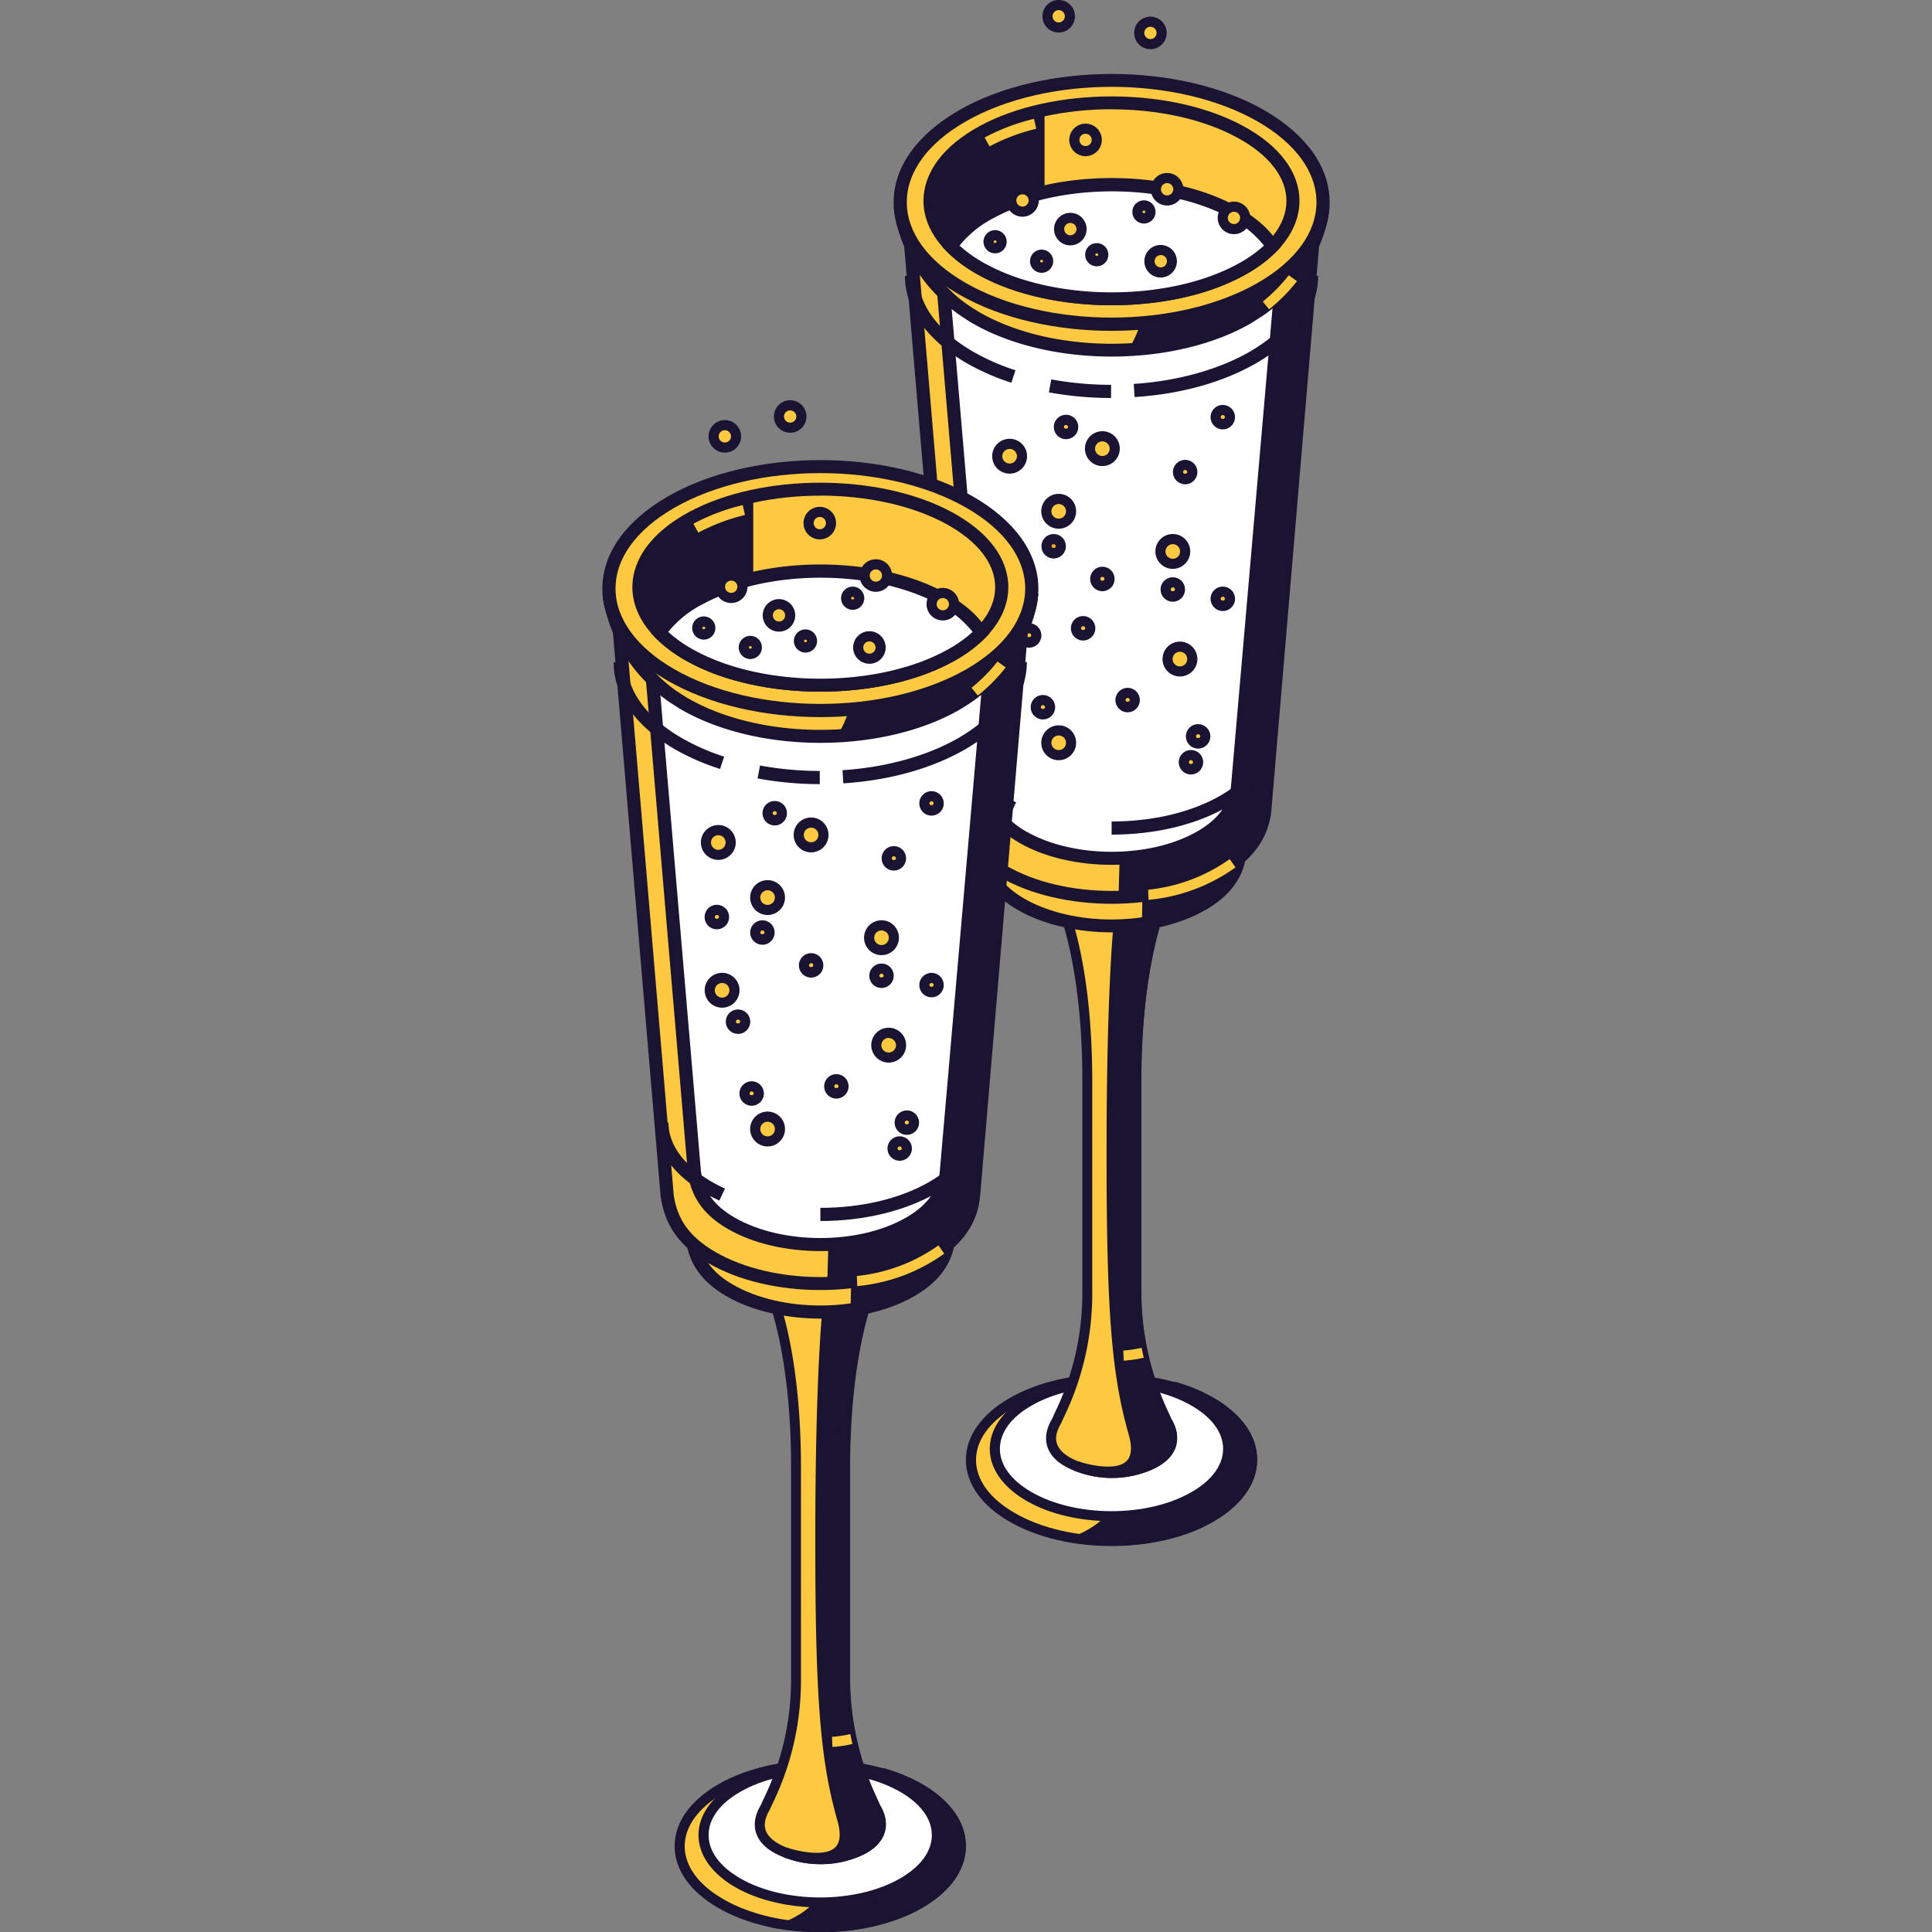 <svg id="Livello_1" data-name="Livello 1" xmlns="http://www.w3.org/2000/svg" viewBox="0 0 500 500"><rect x="0" y="0" width="500" height="500" fill="#808080" stroke="none"/><defs><style>.cls-1{fill:#fcc940;}.cls-2{fill:#1a1332;}.cls-3{fill:#fff;}.cls-4{fill:#f8ae15;}</style></defs><title>leveMetodo</title><path class="cls-1" d="M313.38,363c14.2,8.2,14.2,21.5,0,29.7s-37.24,8.2-51.45,0-14.2-21.5,0-29.7S299.17,354.78,313.38,363Z"/><path class="cls-2" d="M287.65,400.11c-9.55,0-19.1-2.1-26.37-6.29s-11.31-9.89-11.31-16,4-11.77,11.31-16c14.54-8.39,38.21-8.39,52.75,0h0c7.3,4.21,11.31,9.89,11.31,16s-4,11.77-11.31,16S297.21,400.11,287.65,400.11Zm0-42c-9.07,0-18.15,2-25.06,6-6.45,3.73-10,8.6-10,13.72s3.55,10,10,13.72c13.82,8,36.31,8,50.13,0,6.45-3.73,10-8.6,10-13.72s-3.55-10-10-13.72h0C305.81,360.12,296.73,358.13,287.65,358.13Z"/><path class="cls-2" d="M279.88,398.24c11.69,1.47,24.4-.4,33.5-5.65,14.2-8.2,14.2-21.5,0-29.7a41.86,41.86,0,0,0-8.85-3.76c-6.51,8.3-13.44,18.85-14.23,27C289.73,391.93,285.27,395.74,279.88,398.24Z"/><path class="cls-2" d="M287.72,400a65.37,65.37,0,0,1-8-.5l-4.53-.57,4.14-1.92c6-2.77,9.23-6.49,9.67-11.06.68-6.94,5.56-16.26,14.5-27.67l.56-.71.85.26a43.25,43.25,0,0,1,9.13,3.88c7.3,4.21,11.31,9.89,11.31,16s-4,11.77-11.31,16C306.94,397.82,297.49,400,287.72,400Zm-3.47-2.72c10.53.6,20.93-1.51,28.47-5.87,6.45-3.72,10-8.59,10-13.71s-3.55-10-10-13.72a39.7,39.7,0,0,0-7.72-3.37c-8.17,10.54-12.8,19.39-13.4,25.6C291.17,390.67,288.7,394.38,284.25,397.32Z"/><path class="cls-3" d="M309,362.63c11.79,6.81,11.79,17.85,0,24.66s-30.92,6.81-42.71,0-11.79-17.85,0-24.66S297.22,355.82,309,362.63Z"/><path class="cls-2" d="M287.65,393.68c-8,0-15.94-1.75-22-5.26s-9.5-8.32-9.5-13.46,3.37-9.93,9.5-13.47c12.13-7,31.88-7,44,0h0c6.13,3.54,9.51,8.32,9.51,13.47s-3.38,9.92-9.51,13.46S295.62,393.68,287.65,393.68Zm0-34.86c-7.49,0-15,1.65-20.69,4.95-5.29,3-8.19,7-8.19,11.19s2.9,8.14,8.19,11.19c11.41,6.59,30,6.59,41.39,0,5.29-3,8.19-7,8.19-11.19s-2.9-8.15-8.19-11.19h0C302.65,360.47,295.15,358.82,287.65,358.82Z"/><path class="cls-1" d="M301.92,367.8c-.29-.66-.58-1.31-.87-1.93a74.73,74.73,0,0,1-7-31.34c0-15.13,0-36.88,0-55,.05-31.33,6.82-45.82,6.82-45.82l-13.15.75-13.14-.75s6.77,14.49,6.81,45.82c0,18.36,0,40.45,0,55.6a72.23,72.23,0,0,1-7.08,30.79c-.3.63-.6,1.28-.89,1.92-3.16,5.26-1.08,10.07,8,12.5a24.16,24.16,0,0,0,12.52,0C303.1,377.9,305,372.89,301.92,367.8Z"/><path class="cls-2" d="M287.69,382.49a25.43,25.43,0,0,1-6.59-.87c-5.32-1.42-8.64-3.69-9.87-6.74-.94-2.32-.57-5,1.06-7.7.22-.52.52-1.17.82-1.81a70.53,70.53,0,0,0,7-30.23c0-15.14,0-37.24,0-55.6,0-30.59-6.62-45.12-6.69-45.26l-.92-2,15.33.87,15.17-.87-.92,2c-.06.14-6.64,14.67-6.69,45.26,0,18.11,0,39.87,0,55a73,73,0,0,0,6.92,30.8l.85,1.88c1.58,2.67,1.92,5.31,1,7.65-1.24,3.09-4.53,5.36-9.77,6.77A25.53,25.53,0,0,1,287.69,382.49ZM276.53,235.15c1.83,4.95,6.11,19.26,6.14,44.38,0,18.37,0,40.47,0,55.61a73.07,73.07,0,0,1-7.21,31.35c-.29.62-.59,1.26-.87,1.9-1.28,2.15-1.58,3.95-.95,5.5.89,2.22,3.7,4,8.12,5.2a22.86,22.86,0,0,0,11.84,0c4.34-1.16,7.11-3,8-5.21.64-1.59.36-3.4-.84-5.39l-.08-.15c-.29-.66-.57-1.29-.86-1.91a75.73,75.73,0,0,1-7.17-31.89c0-15.12,0-36.88,0-55,0-25.12,4.32-39.42,6.14-44.38l-11.08.63Z"/><path class="cls-2" d="M301.05,365.87a74.73,74.73,0,0,1-7-31.34c0-15.13,0-36.88,0-55,.05-31.33,6.82-45.82,6.82-45.82l-6.62.38-4.75,5.52s-1.76,16.73-1.78,58.24,1.29,57.66,5.66,72.95c4.31,15.09-14.33,8.76-14.82,8.59a24.91,24.91,0,0,0,15.43,1c9.14-2.45,11-7.46,8-12.55C301.63,367.14,301.34,366.49,301.05,365.87Z"/><path class="cls-2" d="M287.69,382.49a25.43,25.43,0,0,1-6.59-.87,27.43,27.43,0,0,1-3.06-1l.92-2.45c2.55.88,9.79,2.62,12.54,0,1.36-1.28,1.55-3.63.59-7-4.45-15.57-5.73-32-5.71-73.31,0-41.1,1.77-58.21,1.79-58.38l.05-.41,5.37-6.25,9.35-.53-.92,2c-.06.14-6.64,14.67-6.69,45.26,0,18.11,0,39.87,0,55a72.91,72.91,0,0,0,6.92,30.8h0c.29.63.58,1.28.88,1.95a8.36,8.36,0,0,1,.95,7.58c-1.24,3.08-4.53,5.36-9.77,6.77A25.53,25.53,0,0,1,287.69,382.49Zm3.05-142.33c-.26,2.79-1.72,20.2-1.74,57.7,0,41,1.24,57.3,5.61,72.59,1,3.61.92,6.44-.34,8.45,4-1.16,6.51-2.9,7.37-5,.64-1.59.36-3.4-.84-5.39l-.94-2.07a75.62,75.62,0,0,1-7.17-31.88c0-15.12,0-36.88,0-55,0-25.12,4.32-39.42,6.14-44.38l-4,.23Z"/><path class="cls-1" d="M243.6,91.56l10.91,128.9h0c.71,5.32,3.24,9.81,9.72,13.55,13,7.48,34,7.48,46.92,0,6.48-3.74,9.31-8.43,9.72-13.55h0l10.91-128.9Z"/><path class="cls-2" d="M287.69,241.29c-8.81,0-17.61-1.94-24.31-5.81-6.35-3.66-9.7-8.36-10.56-14.79L241.75,89.86h91.88L322.57,220.6c-.49,6.11-4,11.12-10.56,14.88C305.3,239.35,296.5,241.29,287.69,241.29Zm-42.23-148,10.75,127.06c.7,5.29,3.44,9.08,8.87,12.21,12.47,7.2,32.76,7.2,45.22,0,5.57-3.21,8.47-7.21,8.87-12.2L329.93,93.26Z"/><path class="cls-2" d="M243.6,91.55l1.72,20.32,52.76-.94-2.56,128.12A43.63,43.63,0,0,0,311.15,234c6.48-3.74,9.31-8.43,9.72-13.55h0l10.91-128.9Z"/><path class="cls-1" d="M235,55.27l13,154.06h0c.84,6.35,3.87,11.72,11.61,16.19,15.49,8.94,40.6,8.94,56.08,0,7.75-4.47,11.13-10.07,11.62-16.19h0l13-154.06Z"/><path class="cls-2" d="M287.69,233.9c-10.46,0-20.93-2.3-28.89-6.9-7.49-4.33-11.45-9.87-12.45-17.44l-13.21-156h109.1L329.05,209.48c-.58,7.18-4.77,13.08-12.46,17.52C308.62,231.6,298.15,233.9,287.69,233.9ZM236.85,57l12.88,152.22c.86,6.45,4.19,11.05,10.77,14.86,15,8.66,39.4,8.65,54.38,0,6.76-3.9,10.28-8.76,10.77-14.85L338.53,57Z"/><path class="cls-2" d="M294.64,55.29,289.47,232.2c9.55-.24,19-2.44,26.26-6.65,7.75-4.47,11.13-10.08,11.62-16.19h0l13-154.07Z"/><path class="cls-3" d="M243.6,68.43l11.48,134.89h0c.7,5.22,3.19,9.64,9.55,13.31,12.74,7.35,33.39,7.35,46.12,0,6.37-3.67,9.15-8.28,9.55-13.31h0L332,68.43Z"/><path class="cls-2" d="M287.69,223.82c-8.66,0-17.32-1.91-23.91-5.71-6.24-3.61-9.54-8.23-10.39-14.57L241.75,66.73h92.13L322,203.47c-.48,6-4,10.93-10.4,14.64C305,221.91,296.35,223.82,287.69,223.82ZM245.46,70.14l11.32,133c.69,5.19,3.38,8.91,8.71,12,12.24,7.07,32.16,7.07,44.41,0,5.46-3.16,8.31-7.08,8.71-12l11.55-133Z"/><path class="cls-1" d="M335.92,55.18c-2.08-4.94-6.45-9.62-13.13-13.48C303.4,30.51,272,30.51,252.6,41.7c-6.68,3.86-11.06,8.54-13.13,13.48l-6.26.11a38.62,38.62,0,0,0,11,20.46A34.69,34.69,0,0,0,250,80.56c.09.06,1.82,1.19,2.65,1.66,19.38,11.19,50.8,11.19,70.19,0,.82-.47,2.55-1.6,2.65-1.66a35.06,35.06,0,0,0,5.75-4.8,38.63,38.63,0,0,0,11-20.47Z"/><path class="cls-2" d="M287.69,92.28c-13,0-26-2.86-35.95-8.58-.86-.5-2.67-1.68-2.77-1.75a36.35,36.35,0,0,1-6-5A40,40,0,0,1,231.52,55.5l-.23-1.88,7.07-.13c2.43-5,7-9.6,13.38-13.27,19.83-11.44,52.08-11.44,71.9,0C330,43.89,334.59,48.46,337,53.49l7.07.13-.24,1.88C343.81,56,342.33,67,332.39,77a35.63,35.63,0,0,1-6,5c-.08,0-1.89,1.23-2.75,1.73C313.73,89.42,300.71,92.28,287.69,92.28ZM235.29,57a38.52,38.52,0,0,0,10.1,17.59,33.51,33.51,0,0,0,5.52,4.6c.17.12,1.76,1.15,2.54,1.6,18.88,10.9,49.6,10.9,68.48,0,.78-.45,2.39-1.5,2.54-1.6A32.87,32.87,0,0,0,330,74.58,38.38,38.38,0,0,0,340.1,57l-5.32-.1-.43-1c-2-4.75-6.29-9.13-12.42-12.67-18.87-10.9-49.6-10.9-68.48,0C247.32,46.71,243,51.09,241,55.84l-.43,1Z"/><path class="cls-2" d="M335.92,55.24c-2.08-4.94-6.45-9.63-13.13-13.48-19.39-11.19-50.81-11.19-70.19,0A33.9,33.9,0,0,0,241.89,51c14.07-.69,28.54,2.06,39.3,8.27,6.68,3.86,11.06,8.54,13.14,13.48l1.3-5.52s3,13.62-3.73,23.33c11.27-.55,22.27-3.3,30.89-8.28.82-.48,2.55-1.6,2.65-1.67a34.53,34.53,0,0,0,5.75-4.79,38.63,38.63,0,0,0,11-20.47Z"/><path class="cls-1" d="M326.38,30c21.37,12.34,21.37,32.34,0,44.67s-56,12.34-77.38,0S227.64,42.37,249,30,305,17.69,326.38,30Z"/><path class="cls-2" d="M287.69,85.62c-14.32,0-28.64-3.15-39.54-9.44s-16.88-14.74-16.88-23.81,6-17.53,16.88-23.82C270,16,305.43,16,327.23,28.55c10.89,6.29,16.88,14.75,16.88,23.82s-6,17.53-16.88,23.81S302,85.62,287.69,85.62Zm0-63.15c-13.7,0-27.4,3-37.83,9-9.79,5.65-15.18,13.05-15.18,20.86s5.39,15.21,15.18,20.86c20.86,12,54.8,12,75.67,0,9.79-5.65,15.17-13.06,15.17-20.86s-5.38-15.21-15.17-20.86C315.1,25.48,301.4,22.47,287.69,22.47Z"/><path class="cls-1" d="M320.88,34c18.34,9.91,18.34,26,0,35.89s-48.06,9.91-66.4,0-18.34-26,0-35.89S302.55,24.13,320.88,34Z"/><path class="cls-2" d="M287.68,79c-12.32,0-24.63-2.54-34-7.6S239,59.41,239,52s5.2-14.34,14.65-19.44c18.76-10.14,49.27-10.14,68,0,9.45,5.1,14.65,12,14.65,19.43s-5.2,14.34-14.65,19.45S300,79,287.68,79Zm0-50.73c-11.73,0-23.46,2.42-32.39,7.24C247,40,242.43,45.85,242.43,52s4.57,12,12.86,16.44c17.86,9.65,46.92,9.65,64.78,0,8.3-4.48,12.86-10.32,12.86-16.45s-4.56-12-12.86-16.44h0C311.14,30.71,299.41,28.29,287.68,28.29Z"/><path class="cls-2" d="M270.33,28.39a73.83,73.83,0,0,0-16,5.83c-18.34,9.91-18.34,26,0,35.89a60.07,60.07,0,0,0,16,5.65Z"/><path class="cls-3" d="M246.1,63.77a34.59,34.59,0,0,0,8.39,6.15c18.34,9.91,48.07,9.91,66.4,0a34.4,34.4,0,0,0,8.39-6.15c-2.11-3.29-5.59-6.37-10.45-9-17.2-9.29-45.08-9.29-62.28,0C251.7,57.4,248.21,60.48,246.1,63.77Z"/><path class="cls-2" d="M287.69,79c-12.32,0-24.63-2.54-34-7.6a36,36,0,0,1-8.8-6.47l-.95-1,.74-1.13c2.34-3.65,6.07-6.87,11.07-9.58,17.62-9.52,46.29-9.52,63.9,0,5,2.7,8.73,5.93,11.08,9.57l.73,1.14-.94,1a36.23,36.23,0,0,1-8.81,6.47C312.33,76.48,300,79,287.69,79ZM248.33,63.56a34.39,34.39,0,0,0,7,4.86c17.86,9.65,46.92,9.65,64.79,0a34.39,34.39,0,0,0,7-4.86,27.62,27.62,0,0,0-9-7.29c-16.72-9-43.93-9-60.66,0A27.57,27.57,0,0,0,248.33,63.56Z"/><path class="cls-2" d="M261.54,210.74c-1.29-.59-2.55-1.24-3.74-1.93-8.3-4.79-12.88-11.27-12.88-18.24h3.41c0,5.7,4,11.13,11.18,15.29,1.09.63,2.25,1.23,3.45,1.78Z"/><path class="cls-2" d="M287.69,216v-3.4c10.68,0,20.69-2.39,28.19-6.72,7.2-4.16,11.17-9.59,11.17-15.29h3.41c0,7-4.57,13.45-12.88,18.24C309.57,213.44,299,216,287.69,216Z"/><path class="cls-2" d="M261.74,99.05A60.76,60.76,0,0,1,250.2,94c-10.33-6-16-14-16-22.6h3.41c0,7.35,5.08,14.32,14.3,19.65a57.93,57.93,0,0,0,10.89,4.78Z"/><path class="cls-2" d="M287.54,103a89.74,89.74,0,0,1-16.09-1.46l.62-3.35a85.79,85.79,0,0,0,15.48,1.4Z"/><path class="cls-2" d="M293.64,102.76l-.22-3.4c11.3-.74,21.94-3.7,30-8.33,9.23-5.33,14.31-12.3,14.31-19.65h3.41c0,8.61-5.69,16.64-16,22.6C316.5,98.94,305.63,102,293.64,102.76Z"/><path class="cls-1" d="M256.1,37.88l-1.28-2.29a53.49,53.49,0,0,1,12.78-4.83l.58,2.56A51.11,51.11,0,0,0,256.1,37.88Z"/><path class="cls-1" d="M328.44,80.05l-1.63-2a42.79,42.79,0,0,0,6.72-6.81l2.13,1.53A44.31,44.31,0,0,1,328.44,80.05Z"/><path class="cls-1" d="M297.24,232.88l-.1-2.62a44.1,44.1,0,0,0,21.11-7.93l1.5,2.15A45.87,45.87,0,0,1,297.24,232.88Z"/><path class="cls-1" d="M290.82,352.14l-.11-2.62a30.24,30.24,0,0,0,4.73-.71l.56,2.56A31.19,31.19,0,0,1,290.82,352.14Z"/><path class="cls-1" d="M277.74,110.5a1.85,1.85,0,1,1-1.85-1.85A1.85,1.85,0,0,1,277.74,110.5Z"/><path class="cls-2" d="M275.88,113.66a3.16,3.16,0,1,1,3.17-3.16A3.16,3.16,0,0,1,275.88,113.66Zm0-3.7a.54.54,0,0,0-.53.54c0,.59,1.07.59,1.07,0A.54.54,0,0,0,275.88,110Z"/><path class="cls-1" d="M271.25,67.61a1.68,1.68,0,1,1-1.68-1.68A1.68,1.68,0,0,1,271.25,67.61Z"/><path class="cls-2" d="M269.57,70.6a3,3,0,1,1,3-3A3,3,0,0,1,269.57,70.6Zm0-3.36a.37.37,0,0,0-.37.37c0,.4.74.4.74,0A.38.38,0,0,0,269.57,67.24Z"/><circle class="cls-1" cx="283.84" cy="65.93" r="1.68"/><path class="cls-2" d="M283.84,68.92a3,3,0,1,1,3-3A3,3,0,0,1,283.84,68.92Zm0-3.36a.38.38,0,0,0-.37.37c0,.41.74.41.74,0A.37.37,0,0,0,283.84,65.56Z"/><path class="cls-1" d="M297.73,54.87a1.68,1.68,0,1,1-1.68-1.68A1.68,1.68,0,0,1,297.73,54.87Z"/><path class="cls-2" d="M296.05,57.85a3,3,0,1,1,3-3A3,3,0,0,1,296.05,57.85Zm0-3.35a.36.36,0,0,0-.36.37c0,.4.73.4.73,0A.36.36,0,0,0,296.05,54.5Z"/><path class="cls-1" d="M259.2,62.58a1.68,1.68,0,1,1-1.67-1.68A1.67,1.67,0,0,1,259.2,62.58Z"/><path class="cls-2" d="M257.53,65.56a3,3,0,1,1,3-3A3,3,0,0,1,257.53,65.56Zm0-3.35a.36.36,0,0,0-.37.37c0,.4.73.4.73,0A.36.36,0,0,0,257.53,62.21Z"/><path class="cls-1" d="M305.37,152.56a1.85,1.85,0,1,1-1.85-1.85A1.85,1.85,0,0,1,305.37,152.56Z"/><path class="cls-2" d="M303.52,155.72a3.16,3.16,0,1,1,3.16-3.16A3.17,3.17,0,0,1,303.52,155.72Zm0-3.7a.54.54,0,0,0-.54.54c0,.6,1.08.6,1.08,0A.54.54,0,0,0,303.52,152Z"/><path class="cls-1" d="M293.68,181.18a1.85,1.85,0,1,1-1.85-1.85A1.85,1.85,0,0,1,293.68,181.18Z"/><path class="cls-2" d="M291.83,184.34a3.16,3.16,0,1,1,3.16-3.16A3.17,3.17,0,0,1,291.83,184.34Zm0-3.7a.54.54,0,0,0-.54.54c0,.59,1.08.59,1.08,0A.54.54,0,0,0,291.83,180.64Z"/><path class="cls-1" d="M271.76,183a1.85,1.85,0,1,1-1.85-1.85A1.85,1.85,0,0,1,271.76,183Z"/><path class="cls-2" d="M269.91,186.19a3.16,3.16,0,1,1,3.16-3.16A3.17,3.17,0,0,1,269.91,186.19Zm0-3.7a.54.54,0,0,0-.54.54c0,.59,1.08.59,1.08,0A.54.54,0,0,0,269.91,182.49Z"/><circle class="cls-4" cx="272.69" cy="141.37" r="1.85"/><path class="cls-2" d="M272.69,144.53a3.16,3.16,0,1,1,3.16-3.16A3.17,3.17,0,0,1,272.69,144.53Zm0-3.7a.54.54,0,0,0-.54.54c0,.6,1.08.6,1.08,0A.54.54,0,0,0,272.69,140.83Z"/><path class="cls-1" d="M287.15,149.83A1.85,1.85,0,1,1,285.3,148,1.85,1.85,0,0,1,287.15,149.83Z"/><path class="cls-2" d="M285.3,153a3.16,3.16,0,1,1,3.16-3.16A3.17,3.17,0,0,1,285.3,153Zm0-3.7a.54.54,0,0,0-.54.54c0,.59,1.08.59,1.08,0A.54.54,0,0,0,285.3,149.29Z"/><path class="cls-1" d="M268.18,164.45a1.85,1.85,0,1,1-1.85-1.85A1.85,1.85,0,0,1,268.18,164.45Z"/><path class="cls-2" d="M266.33,167.61a3.16,3.16,0,1,1,3.17-3.16A3.16,3.16,0,0,1,266.33,167.61Zm0-3.7a.54.54,0,0,0-.53.54c0,.59,1.07.59,1.07,0A.54.54,0,0,0,266.33,163.91Z"/><circle class="cls-1" cx="308.22" cy="197.27" r="1.85"/><path class="cls-2" d="M308.23,200.43a3.16,3.16,0,1,1,3.15-3.16A3.16,3.16,0,0,1,308.23,200.43Zm0-3.69a.54.54,0,0,0-.55.53c0,.6,1.08.6,1.08,0A.53.53,0,0,0,308.23,196.74Z"/><circle class="cls-1" cx="310.07" cy="190.57" r="1.85"/><path class="cls-2" d="M310.07,193.73a3.16,3.16,0,1,1,3.16-3.16A3.16,3.16,0,0,1,310.07,193.73Zm0-3.7a.54.54,0,0,0-.53.54c0,.6,1.07.6,1.07,0A.54.54,0,0,0,310.07,190Z"/><circle class="cls-1" cx="316.46" cy="107.96" r="1.85"/><path class="cls-2" d="M316.46,111.12a3.16,3.16,0,1,1,3.16-3.16A3.17,3.17,0,0,1,316.46,111.12Zm0-3.7a.54.54,0,0,0-.54.54c0,.59,1.08.59,1.08,0A.54.54,0,0,0,316.46,107.42Z"/><circle class="cls-1" cx="316.46" cy="154.97" r="1.85"/><path class="cls-2" d="M316.46,158.13a3.16,3.16,0,1,1,3.16-3.16A3.16,3.16,0,0,1,316.46,158.13Zm0-3.7a.55.55,0,0,0-.54.54c0,.6,1.08.6,1.08,0A.54.54,0,0,0,316.46,154.43Z"/><path class="cls-1" d="M282.16,162.6a1.85,1.85,0,1,1-1.85-1.85A1.85,1.85,0,0,1,282.16,162.6Z"/><path class="cls-2" d="M280.32,165.76a3.16,3.16,0,1,1,3.15-3.16A3.17,3.17,0,0,1,280.32,165.76Zm0-3.7a.54.54,0,0,0-.54.54c0,.59,1.07.59,1.07,0A.54.54,0,0,0,280.32,162.06Z"/><path class="cls-1" d="M308.57,122.17a1.85,1.85,0,1,1-1.85-1.85A1.85,1.85,0,0,1,308.57,122.17Z"/><path class="cls-2" d="M306.72,125.33a3.16,3.16,0,1,1,3.16-3.16A3.16,3.16,0,0,1,306.72,125.33Zm0-3.7a.54.54,0,0,0-.54.54c0,.59,1.07.59,1.07,0A.54.54,0,0,0,306.72,121.63Z"/><circle class="cls-1" cx="302.05" cy="48.98" r="2.9"/><path class="cls-2" d="M302.05,53.19A4.21,4.21,0,1,1,306.26,49,4.22,4.22,0,0,1,302.05,53.19Zm0-5.8A1.59,1.59,0,1,0,303.64,49,1.6,1.6,0,0,0,302.05,47.39Z"/><circle class="cls-1" cx="297.73" cy="8.52" r="2.9"/><path class="cls-2" d="M297.73,12.73a4.21,4.21,0,1,1,4.21-4.21A4.22,4.22,0,0,1,297.73,12.73Zm0-5.8a1.59,1.59,0,1,0,1.59,1.59A1.59,1.59,0,0,0,297.73,6.93Z"/><path class="cls-1" d="M288.49,116.12a3.2,3.2,0,1,1-3.19-3.2A3.19,3.19,0,0,1,288.49,116.12Z"/><path class="cls-2" d="M285.3,120.62a4.51,4.51,0,1,1,4.5-4.5A4.51,4.51,0,0,1,285.3,120.62Zm0-6.39a1.89,1.89,0,1,0,1.88,1.89A1.89,1.89,0,0,0,285.3,114.23Z"/><circle class="cls-1" cx="276.98" cy="59.29" r="2.9"/><path class="cls-2" d="M277,63.5a4.21,4.21,0,1,1,4.21-4.21A4.22,4.22,0,0,1,277,63.5Zm0-5.8a1.59,1.59,0,1,0,1.59,1.59A1.59,1.59,0,0,0,277,57.7Z"/><circle class="cls-1" cx="280.94" cy="36.21" r="2.9"/><path class="cls-2" d="M280.94,40.42a4.21,4.21,0,1,1,4.21-4.21A4.22,4.22,0,0,1,280.94,40.42Zm0-5.8a1.59,1.59,0,1,0,1.59,1.59A1.59,1.59,0,0,0,280.94,34.62Z"/><path class="cls-1" d="M303.27,67.61a2.9,2.9,0,1,1-2.9-2.9A2.9,2.9,0,0,1,303.27,67.61Z"/><path class="cls-2" d="M300.37,71.82a4.21,4.21,0,1,1,4.21-4.21A4.21,4.21,0,0,1,300.37,71.82Zm0-5.8A1.59,1.59,0,1,0,302,67.61,1.59,1.59,0,0,0,300.37,66Z"/><circle class="cls-1" cx="274.04" cy="4.21" r="2.9"/><path class="cls-2" d="M274,8.42a4.21,4.21,0,1,1,4.2-4.21A4.21,4.21,0,0,1,274,8.42Zm0-5.8a1.59,1.59,0,1,0,1.58,1.59A1.59,1.59,0,0,0,274,2.62Z"/><circle class="cls-1" cx="264.62" cy="51.88" r="2.9"/><path class="cls-2" d="M264.62,56.09a4.21,4.21,0,1,1,4.21-4.21A4.22,4.22,0,0,1,264.62,56.09Zm0-5.8a1.59,1.59,0,1,0,1.59,1.59A1.6,1.6,0,0,0,264.62,50.29Z"/><circle class="cls-1" cx="319.35" cy="56.39" r="2.9"/><path class="cls-2" d="M319.35,60.6a4.21,4.21,0,1,1,4.21-4.21A4.22,4.22,0,0,1,319.35,60.6Zm0-5.8a1.59,1.59,0,1,0,1.59,1.59A1.59,1.59,0,0,0,319.35,54.8Z"/><path class="cls-1" d="M264.49,118.07a3.2,3.2,0,1,1-3.2-3.2A3.2,3.2,0,0,1,264.49,118.07Z"/><path class="cls-2" d="M261.29,122.58a4.51,4.51,0,1,1,4.51-4.51A4.52,4.52,0,0,1,261.29,122.58Zm0-6.4a1.89,1.89,0,1,0,1.89,1.89A1.89,1.89,0,0,0,261.29,116.18Z"/><path class="cls-1" d="M308.57,170.56a3.2,3.2,0,1,1-3.2-3.19A3.2,3.2,0,0,1,308.57,170.56Z"/><path class="cls-2" d="M305.37,175.07a4.51,4.51,0,1,1,4.51-4.51A4.51,4.51,0,0,1,305.37,175.07Zm0-6.39a1.89,1.89,0,1,0,1.88,1.88A1.88,1.88,0,0,0,305.37,168.68Z"/><path class="cls-1" d="M277.23,192.23A3.2,3.2,0,1,1,274,189,3.19,3.19,0,0,1,277.23,192.23Z"/><path class="cls-2" d="M274,196.74a4.51,4.51,0,1,1,4.5-4.51A4.52,4.52,0,0,1,274,196.74Zm0-6.4a1.89,1.89,0,1,0,1.88,1.89A1.89,1.89,0,0,0,274,190.34Z"/><path class="cls-1" d="M277.23,132.32a3.2,3.2,0,1,1-3.19-3.19A3.19,3.19,0,0,1,277.23,132.32Z"/><path class="cls-2" d="M274,136.83a4.51,4.51,0,1,1,4.5-4.51A4.51,4.51,0,0,1,274,136.83Zm0-6.39a1.89,1.89,0,1,0,1.88,1.88A1.89,1.89,0,0,0,274,130.44Z"/><path class="cls-4" d="M265.46,156.32a3.2,3.2,0,1,1-3.2-3.2A3.19,3.19,0,0,1,265.46,156.32Z"/><path class="cls-2" d="M262.26,160.82a4.51,4.51,0,1,1,4.51-4.5A4.51,4.51,0,0,1,262.26,160.82Zm0-6.39a1.89,1.89,0,1,0,1.89,1.89A1.89,1.89,0,0,0,262.26,154.43Z"/><path class="cls-1" d="M306.72,142.72a3.2,3.2,0,1,1-3.2-3.2A3.19,3.19,0,0,1,306.72,142.72Z"/><path class="cls-2" d="M303.52,147.22a4.51,4.51,0,1,1,4.51-4.5A4.52,4.52,0,0,1,303.52,147.22Zm0-6.39a1.89,1.89,0,1,0,1.89,1.89A1.89,1.89,0,0,0,303.52,140.83Z"/><path class="cls-1" d="M238,462.94c14.21,8.21,14.21,21.5,0,29.71s-37.23,8.2-51.44,0-14.21-21.5,0-29.71S223.79,454.74,238,462.94Z"/><path class="cls-2" d="M212.27,500.08c-9.55,0-19.1-2.1-26.38-6.3s-11.3-9.89-11.3-16,4-11.78,11.3-16c14.55-8.4,38.22-8.4,52.76,0,7.29,4.21,11.31,9.89,11.31,16s-4,11.77-11.31,16S221.82,500.08,212.27,500.08Zm0-42c-9.08,0-18.15,2-25.07,6-6.44,3.72-10,8.59-10,13.72s3.55,10,10,13.71c13.83,8,36.32,8,50.14,0,6.45-3.72,10-8.59,10-13.71s-3.55-10-10-13.72C230.43,460.09,221.35,458.1,212.27,458.1Z"/><path class="cls-2" d="M204.49,498.2c11.7,1.47,24.41-.4,33.5-5.65,14.21-8.2,14.21-21.5,0-29.7a41.93,41.93,0,0,0-8.85-3.76c-6.5,8.3-13.44,18.85-14.23,27C214.35,491.89,209.89,495.7,204.49,498.2Z"/><path class="cls-2" d="M212.34,500a63.45,63.45,0,0,1-8-.5l-4.53-.57,4.14-1.92c6-2.76,9.22-6.48,9.67-11.05.67-6.95,5.55-16.26,14.5-27.68l.55-.7.86.26a43,43,0,0,1,9.13,3.88c7.29,4.21,11.31,9.88,11.31,16s-4,11.78-11.31,16C231.56,497.78,222.11,500,212.34,500Zm-3.48-2.72c10.52.6,20.93-1.51,28.48-5.86,6.45-3.73,10-8.6,10-13.72s-3.55-10-10-13.71a40.61,40.61,0,0,0-7.72-3.38c-8.17,10.55-12.8,19.39-13.4,25.6C215.79,490.64,213.32,494.35,208.86,497.28Z"/><ellipse class="cls-3" cx="212.27" cy="474.92" rx="30.2" ry="17.44"/><path class="cls-2" d="M212.27,493.64c-8,0-15.94-1.75-22-5.25s-9.5-8.32-9.5-13.47,3.38-9.92,9.5-13.46c12.14-7,31.88-7,44,0,6.13,3.54,9.5,8.32,9.5,13.46s-3.37,9.93-9.5,13.47S220.24,493.64,212.27,493.64Zm0-34.85c-7.49,0-15,1.64-20.7,4.94-5.28,3-8.19,7-8.19,11.19s2.91,8.15,8.19,11.2c11.42,6.59,30,6.59,41.4,0,5.28-3.05,8.19-7,8.19-11.2s-2.91-8.14-8.19-11.19h0C227.26,460.43,219.77,458.79,212.27,458.79Z"/><path class="cls-1" d="M226.54,467.77c-.29-.67-.59-1.31-.87-1.94a74.83,74.83,0,0,1-7-31.34c0-15.12,0-36.87,0-55,0-31.32,6.81-45.81,6.81-45.81l-13.14.74-13.15-.74s6.77,14.49,6.82,45.81c0,18.36,0,40.46,0,55.6a72,72,0,0,1-7.08,30.79c-.3.64-.59,1.28-.88,1.93-3.16,5.25-1.09,10.06,8,12.5a24.38,24.38,0,0,0,12.52,0C227.72,477.86,229.6,472.85,226.54,467.77Z"/><path class="cls-2" d="M212.31,482.45a25.74,25.74,0,0,1-6.59-.86c-5.32-1.43-8.64-3.7-9.87-6.75-.94-2.32-.58-5,1.06-7.7.22-.51.51-1.16.82-1.81a70.3,70.3,0,0,0,7-30.23c0-15.14,0-37.24,0-55.6,0-30.59-6.63-45.12-6.69-45.26l-.92-2,15.32.87,15.18-.87-.92,2c-.07.14-6.65,14.67-6.69,45.26,0,18.12,0,39.87,0,55a73.07,73.07,0,0,0,6.93,30.79c.28.61.56,1.24.84,1.88,1.59,2.67,1.93,5.32,1,7.65-1.25,3.09-4.53,5.37-9.77,6.77A25.59,25.59,0,0,1,212.31,482.45ZM201.15,335.11c1.82,5,6.1,19.26,6.14,44.39,0,18.36,0,40.46,0,55.6a72.85,72.85,0,0,1-7.2,31.35c-.3.63-.59,1.26-.87,1.9-1.29,2.15-1.58,4-1,5.51.9,2.22,3.71,4,8.13,5.19a22.86,22.86,0,0,0,11.84,0c4.34-1.16,7.11-3,8-5.22.64-1.58.35-3.4-.84-5.39l-.08-.15-.86-1.9a75.77,75.77,0,0,1-7.17-31.9c0-15.12,0-36.87,0-55,0-25.13,4.31-39.43,6.14-44.39l-11.09.63Z"/><path class="cls-2" d="M225.67,465.83a74.83,74.83,0,0,1-7-31.34c0-15.12,0-36.87,0-55,0-31.32,6.81-45.81,6.81-45.81l-6.61.37-4.75,5.52s-1.76,16.74-1.78,58.24,1.29,57.67,5.66,73c4.31,15.09-14.34,8.75-14.83,8.58a27,27,0,0,0,2.92,1,24.38,24.38,0,0,0,12.52,0c9.14-2.46,11-7.47,8-12.55C226.25,467.1,226,466.46,225.67,465.83Z"/><path class="cls-2" d="M212.31,482.45a25.74,25.74,0,0,1-6.59-.86,29.65,29.65,0,0,1-3.06-1l.91-2.46c2.57.89,9.82,2.61,12.55,0,1.35-1.28,1.55-3.63.59-7-4.45-15.57-5.73-32-5.71-73.32,0-41.1,1.77-58.21,1.79-58.37l0-.41,5.38-6.25,9.35-.53-.92,2c-.07.14-6.65,14.67-6.69,45.26,0,18.12,0,39.87,0,55a73.21,73.21,0,0,0,6.92,30.79h0c.3.63.59,1.29.89,2a8.37,8.37,0,0,1,.95,7.57c-1.25,3.09-4.53,5.37-9.77,6.77A25.59,25.59,0,0,1,212.31,482.45Zm3-142.33c-.25,2.79-1.71,20.21-1.73,57.7,0,41,1.24,57.3,5.61,72.6,1,3.61.91,6.44-.34,8.45,4-1.17,6.51-2.9,7.37-5,.64-1.58.35-3.4-.84-5.39l-.94-2.05h0a75.69,75.69,0,0,1-7.17-31.89c0-15.12,0-36.87,0-55,0-25.13,4.31-39.43,6.14-44.39l-4,.23Z"/><path class="cls-1" d="M168.22,191.53l10.91,128.9h0c.71,5.31,3.24,9.8,9.72,13.54,13,7.48,34,7.48,46.92,0,6.48-3.74,9.31-8.43,9.72-13.54h0l10.91-128.9Z"/><path class="cls-2" d="M212.31,341.25c-8.81,0-17.61-1.93-24.32-5.8-6.34-3.66-9.7-8.37-10.55-14.8L166.37,189.82h91.88L247.18,320.57c-.49,6.11-4,11.12-10.56,14.88C229.92,339.32,221.11,341.25,212.31,341.25Zm-42.24-148,10.76,127c.7,5.29,3.44,9.08,8.87,12.22,12.47,7.19,32.75,7.19,45.22,0,5.57-3.22,8.47-7.21,8.87-12.21l10.75-127.06Z"/><path class="cls-2" d="M168.22,191.52l1.72,20.32,52.76-.94L220.13,339A43.62,43.62,0,0,0,235.77,334c6.48-3.74,9.31-8.43,9.72-13.54h0l10.91-128.9Z"/><path class="cls-1" d="M159.61,155.24l13,154.06h0c.85,6.35,3.87,11.72,11.62,16.19,15.48,8.94,40.59,8.94,56.08,0,7.74-4.47,11.12-10.08,11.61-16.19h0l13-154.06Z"/><path class="cls-2" d="M212.31,333.86c-10.46,0-20.93-2.3-28.89-6.9-7.49-4.32-11.45-9.86-12.46-17.44l-13.2-156h109.1l-13.2,155.91c-.58,7.19-4.77,13.08-12.46,17.52C233.24,331.56,222.77,333.86,212.31,333.86ZM161.47,156.94l12.88,152.22c.86,6.44,4.18,11,10.77,14.85,15,8.66,39.39,8.66,54.38,0,6.75-3.9,10.28-8.76,10.77-14.85l12.88-152.22Z"/><path class="cls-2" d="M219.26,155.26l-5.17,176.91c9.55-.25,19-2.45,26.26-6.66,7.74-4.47,11.12-10.07,11.61-16.19h0l13-154.06Z"/><path class="cls-3" d="M168.22,168.4,179.7,303.28h0c.69,5.23,3.18,9.64,9.55,13.32,12.73,7.35,33.38,7.35,46.12,0,6.36-3.68,9.14-8.29,9.55-13.32h0L256.64,168.4Z"/><path class="cls-2" d="M212.31,323.78c-8.66,0-17.32-1.9-23.91-5.71-6.25-3.6-9.55-8.23-10.39-14.56L166.37,166.69H258.5L246.61,303.43c-.48,6-4,10.94-10.39,14.64C229.63,321.88,221,323.78,212.31,323.78ZM170.07,170.1l11.33,133c.69,5.19,3.38,8.91,8.7,12,12.25,7.07,32.17,7.07,44.41,0,5.47-3.15,8.32-7.07,8.71-12l11.56-133Z"/><path class="cls-1" d="M260.53,155.14c-2.07-4.94-6.45-9.62-13.13-13.48-19.38-11.19-50.8-11.19-70.19,0-6.68,3.86-11.05,8.54-13.13,13.48l-6.25.12a38.64,38.64,0,0,0,11,20.46,35.28,35.28,0,0,0,5.77,4.81c.09.06,1.82,1.18,2.64,1.66,19.39,11.19,50.81,11.19,70.19,0,.83-.48,2.56-1.6,2.65-1.67a35.07,35.07,0,0,0,5.76-4.8,38.62,38.62,0,0,0,11-20.46Z"/><path class="cls-2" d="M212.31,192.25c-13,0-26-2.86-35.95-8.59-.86-.49-2.66-1.67-2.76-1.73a36.67,36.67,0,0,1-6-5,40,40,0,0,1-11.43-21.42l-.24-1.88,7.07-.13c2.44-5,7-9.61,13.39-13.27,19.82-11.44,52.07-11.44,71.9,0,6.34,3.66,10.95,8.23,13.38,13.27l7.07.13-.23,1.88c-.06.46-1.53,11.54-11.47,21.46a36.57,36.57,0,0,1-6,5c-.08.06-1.89,1.23-2.75,1.73C238.34,189.39,225.33,192.25,212.31,192.25Zm-52.4-35.33A38.48,38.48,0,0,0,170,174.51a32.93,32.93,0,0,0,5.51,4.6c.16.11,1.77,1.15,2.55,1.6,18.88,10.9,49.6,10.9,68.48,0,.78-.44,2.38-1.49,2.54-1.59a33.35,33.35,0,0,0,5.48-4.57,38.49,38.49,0,0,0,10.15-17.63l-5.33-.1-.43-1c-2-4.74-6.28-9.12-12.41-12.66-18.88-10.9-49.6-10.9-68.48,0-6.13,3.54-10.42,7.92-12.42,12.66l-.43,1Z"/><path class="cls-2" d="M260.53,155.2c-2.07-4.94-6.45-9.62-13.13-13.48-19.38-11.19-50.8-11.19-70.19,0a33.74,33.74,0,0,0-10.7,9.24c14.07-.69,28.54,2.06,39.3,8.28,6.68,3.85,11.06,8.54,13.13,13.48l1.31-5.52s3,13.62-3.73,23.32c11.26-.55,22.26-3.3,30.88-8.27.83-.48,2.56-1.61,2.65-1.67a35.57,35.57,0,0,0,5.76-4.8,38.62,38.62,0,0,0,11-20.46Z"/><path class="cls-1" d="M251,130c21.37,12.33,21.37,32.33,0,44.67s-56,12.34-77.38,0-21.37-32.34,0-44.67S229.63,117.66,251,130Z"/><path class="cls-2" d="M212.31,185.59c-14.32,0-28.64-3.15-39.54-9.44s-16.88-14.74-16.88-23.82,6-17.53,16.88-23.81c21.8-12.59,57.28-12.59,79.08,0h0c10.88,6.28,16.88,14.74,16.88,23.81s-6,17.53-16.88,23.82S226.63,185.59,212.31,185.59Zm0-63.15c-13.71,0-27.41,3-37.84,9-9.78,5.65-15.17,13.06-15.17,20.86s5.39,15.22,15.17,20.87c20.86,12,54.81,12,75.67,0,9.79-5.65,15.18-13.06,15.18-20.87s-5.39-15.21-15.18-20.86h0C239.72,125.45,226,122.44,212.31,122.44Z"/><path class="cls-1" d="M245.5,134c18.34,9.91,18.34,26,0,35.88s-48.07,9.91-66.41,0-18.33-26,0-35.88S227.16,124.09,245.5,134Z"/><path class="cls-2" d="M212.3,179c-12.32,0-24.64-2.53-34-7.6s-14.64-12-14.64-19.44,5.2-14.34,14.64-19.44c18.76-10.13,49.28-10.13,68,0h0c9.45,5.1,14.65,12,14.65,19.44s-5.21,14.34-14.65,19.44S224.62,179,212.3,179Zm0-50.72c-11.73,0-23.46,2.41-32.4,7.24-8.29,4.48-12.85,10.32-12.85,16.44s4.56,12,12.85,16.44c17.87,9.66,46.93,9.65,64.79,0,8.29-4.48,12.86-10.32,12.86-16.44S253,140,244.69,135.5h0C235.76,130.67,224,128.26,212.3,128.26Z"/><path class="cls-2" d="M194.94,128.36a73.49,73.49,0,0,0-16,5.83c-18.34,9.91-18.34,26,0,35.88a60.21,60.21,0,0,0,16,5.66Z"/><path class="cls-3" d="M170.72,163.73a34.4,34.4,0,0,0,8.39,6.15c18.33,9.91,48.06,9.91,66.4,0a34.59,34.59,0,0,0,8.39-6.15c-2.11-3.28-5.6-6.37-10.45-9-17.2-9.29-45.08-9.29-62.28,0C176.31,157.36,172.83,160.45,170.72,163.73Z"/><path class="cls-2" d="M212.31,179c-12.32,0-24.64-2.53-34-7.6a36.21,36.21,0,0,1-8.81-6.46l-.94-1,.73-1.14c2.35-3.65,6.08-6.87,11.08-9.57,17.62-9.52,46.28-9.52,63.9,0,5,2.7,8.73,5.92,11.07,9.57l.74,1.14-.95,1a36,36,0,0,1-8.8,6.46C236.94,176.45,224.63,179,212.31,179Zm-39.37-15.46a34.19,34.19,0,0,0,7,4.86c17.86,9.66,46.92,9.66,64.78,0a34.39,34.39,0,0,0,7-4.86,27.68,27.68,0,0,0-9-7.28c-16.72-9-43.94-9-60.66,0A27.73,27.73,0,0,0,172.94,163.52Z"/><path class="cls-2" d="M186.16,310.7c-1.3-.59-2.56-1.24-3.74-1.92-8.3-4.8-12.88-11.27-12.88-18.24H173c0,5.7,4,11.13,11.17,15.29a38.68,38.68,0,0,0,3.46,1.77Z"/><path class="cls-2" d="M212.31,316v-3.41c10.67,0,20.68-2.38,28.18-6.71,7.21-4.16,11.18-9.59,11.18-15.29h3.41c0,7-4.58,13.44-12.88,18.24C234.19,313.4,223.57,316,212.31,316Z"/><path class="cls-2" d="M186.35,199A60.67,60.67,0,0,1,174.81,194c-10.32-6-16-14-16-22.61h3.4c0,7.35,5.08,14.33,14.31,19.66a57.28,57.28,0,0,0,10.89,4.77Z"/><path class="cls-2" d="M212.16,202.93a89,89,0,0,1-16.1-1.47l.63-3.35a85.68,85.68,0,0,0,15.47,1.41Z"/><path class="cls-2" d="M218.26,202.73l-.23-3.4c11.31-.74,21.95-3.7,30-8.33,9.23-5.33,14.31-12.31,14.31-19.66h3.41c0,8.62-5.69,16.65-16,22.61C241.12,198.91,230.24,201.94,218.26,202.73Z"/><path class="cls-1" d="M180.72,137.84l-1.28-2.29a53.28,53.28,0,0,1,12.78-4.83l.58,2.56A51.61,51.61,0,0,0,180.72,137.84Z"/><path class="cls-1" d="M253.06,180l-1.63-2a42.06,42.06,0,0,0,6.72-6.8l2.13,1.53A43.63,43.63,0,0,1,253.06,180Z"/><path class="cls-1" d="M221.85,332.84l-.1-2.62a44,44,0,0,0,21.12-7.92l1.5,2.14A45.74,45.74,0,0,1,221.85,332.84Z"/><path class="cls-1" d="M215.43,452.11l-.1-2.62a30.22,30.22,0,0,0,4.72-.71l.56,2.56A32.4,32.4,0,0,1,215.43,452.11Z"/><path class="cls-1" d="M202.35,210.46a1.85,1.85,0,1,1-1.85-1.85A1.85,1.85,0,0,1,202.35,210.46Z"/><path class="cls-2" d="M200.5,213.62a3.16,3.16,0,1,1,3.16-3.16A3.16,3.16,0,0,1,200.5,213.62Zm0-3.69a.54.54,0,0,0-.54.53c0,.6,1.08.6,1.08,0A.54.54,0,0,0,200.5,209.93Z"/><path class="cls-1" d="M195.86,167.58a1.68,1.68,0,1,1-1.68-1.68A1.68,1.68,0,0,1,195.86,167.58Z"/><path class="cls-2" d="M194.18,170.56a3,3,0,1,1,3-3A3,3,0,0,1,194.18,170.56Zm0-3.35a.36.36,0,0,0-.36.36c0,.41.73.41.73,0A.36.36,0,0,0,194.18,167.21Z"/><circle class="cls-1" cx="208.46" cy="165.9" r="1.68"/><path class="cls-2" d="M208.46,168.89a3,3,0,1,1,3-3A3,3,0,0,1,208.46,168.89Zm0-3.36a.37.37,0,0,0-.37.37c0,.4.74.4.74,0A.37.37,0,0,0,208.46,165.53Z"/><path class="cls-1" d="M222.35,154.83a1.68,1.68,0,1,1-1.68-1.68A1.68,1.68,0,0,1,222.35,154.83Z"/><path class="cls-2" d="M220.67,157.82a3,3,0,1,1,3-3A3,3,0,0,1,220.67,157.82Zm0-3.36a.38.38,0,0,0-.37.37c0,.41.74.41.74,0A.38.38,0,0,0,220.67,154.46Z"/><path class="cls-1" d="M183.82,162.54a1.68,1.68,0,1,1-1.68-1.68A1.68,1.68,0,0,1,183.82,162.54Z"/><path class="cls-2" d="M182.14,165.53a3,3,0,1,1,3-3A3,3,0,0,1,182.14,165.53Zm0-3.36a.37.37,0,0,0-.36.37c0,.41.73.41.73,0A.37.37,0,0,0,182.14,162.17Z"/><path class="cls-1" d="M230,252.53a1.85,1.85,0,1,1-1.85-1.85A1.85,1.85,0,0,1,230,252.53Z"/><path class="cls-2" d="M228.14,255.69a3.16,3.16,0,1,1,3.16-3.16A3.17,3.17,0,0,1,228.14,255.69Zm0-3.7a.54.54,0,0,0-.54.54c0,.59,1.08.59,1.08,0A.54.54,0,0,0,228.14,252Z"/><circle class="cls-1" cx="216.45" cy="281.15" r="1.85"/><path class="cls-2" d="M216.45,284.31a3.16,3.16,0,1,1,3.16-3.16A3.17,3.17,0,0,1,216.45,284.31Zm0-3.7a.54.54,0,0,0-.54.54c0,.59,1.08.59,1.08,0A.54.54,0,0,0,216.45,280.61Z"/><path class="cls-1" d="M196.37,283a1.85,1.85,0,1,1-1.84-1.85A1.84,1.84,0,0,1,196.37,283Z"/><path class="cls-2" d="M194.53,286.16a3.16,3.16,0,1,1,3.16-3.16A3.16,3.16,0,0,1,194.53,286.16Zm0-3.7a.54.54,0,0,0-.54.54c0,.59,1.07.59,1.07,0A.54.54,0,0,0,194.53,282.46Z"/><path class="cls-1" d="M199.16,241.34a1.85,1.85,0,1,1-1.85-1.85A1.85,1.85,0,0,1,199.16,241.34Z"/><path class="cls-2" d="M197.31,244.5a3.16,3.16,0,1,1,3.16-3.16A3.16,3.16,0,0,1,197.31,244.5Zm0-3.7a.54.54,0,0,0-.54.54c0,.59,1.08.59,1.08,0A.54.54,0,0,0,197.31,240.8Z"/><path class="cls-1" d="M211.76,249.79a1.85,1.85,0,1,1-1.85-1.85A1.85,1.85,0,0,1,211.76,249.79Z"/><path class="cls-2" d="M209.91,253a3.16,3.16,0,1,1,3.17-3.16A3.17,3.17,0,0,1,209.91,253Zm0-3.7a.54.54,0,0,0-.53.54c0,.6,1.07.6,1.07,0A.54.54,0,0,0,209.91,249.25Z"/><path class="cls-1" d="M192.8,264.41a1.85,1.85,0,1,1-1.85-1.85A1.85,1.85,0,0,1,192.8,264.41Z"/><path class="cls-2" d="M191,267.57a3.16,3.16,0,1,1,3.16-3.16A3.16,3.16,0,0,1,191,267.57Zm0-3.7a.54.54,0,0,0-.54.54c0,.6,1.08.6,1.08,0A.54.54,0,0,0,191,263.87Z"/><circle class="cls-1" cx="232.84" cy="297.24" r="1.85"/><path class="cls-2" d="M232.84,300.4a3.16,3.16,0,1,1,3.16-3.16A3.17,3.17,0,0,1,232.84,300.4Zm0-3.7a.54.54,0,0,0-.54.54c0,.59,1.08.59,1.08,0A.54.54,0,0,0,232.84,296.7Z"/><circle class="cls-1" cx="234.69" cy="290.54" r="1.85"/><path class="cls-2" d="M234.69,293.7a3.16,3.16,0,1,1,3.16-3.16A3.17,3.17,0,0,1,234.69,293.7Zm0-3.7a.54.54,0,0,0-.54.54c0,.59,1.08.59,1.08,0A.54.54,0,0,0,234.69,290Z"/><path class="cls-1" d="M242.93,207.92a1.85,1.85,0,1,1-1.85-1.85A1.85,1.85,0,0,1,242.93,207.92Z"/><path class="cls-2" d="M241.08,211.08a3.16,3.16,0,1,1,3.16-3.16A3.17,3.17,0,0,1,241.08,211.08Zm0-3.7a.54.54,0,0,0-.54.54c0,.6,1.08.59,1.08,0A.54.54,0,0,0,241.08,207.38Z"/><path class="cls-1" d="M242.93,254.94a1.85,1.85,0,1,1-1.85-1.85A1.85,1.85,0,0,1,242.93,254.94Z"/><path class="cls-2" d="M241.08,258.1a3.16,3.16,0,1,1,3.16-3.16A3.17,3.17,0,0,1,241.08,258.1Zm0-3.7a.54.54,0,0,0-.54.54c0,.59,1.08.59,1.08,0A.54.54,0,0,0,241.08,254.4Z"/><path class="cls-1" d="M187.38,237.33a1.85,1.85,0,1,1-1.85-1.84A1.84,1.84,0,0,1,187.38,237.33Z"/><path class="cls-2" d="M185.53,240.5a3.17,3.17,0,1,1,3.16-3.16A3.17,3.17,0,0,1,185.53,240.5Zm0-3.7a.54.54,0,0,0-.53.54c0,.59,1.07.59,1.07,0A.54.54,0,0,0,185.53,236.8Z"/><circle class="cls-1" cx="231.33" cy="222.14" r="1.85"/><path class="cls-2" d="M231.33,225.3a3.16,3.16,0,1,1,3.16-3.16A3.17,3.17,0,0,1,231.33,225.3Zm0-3.7a.54.54,0,0,0-.54.54c0,.59,1.08.59,1.08,0A.54.54,0,0,0,231.33,221.6Z"/><circle class="cls-1" cx="226.67" cy="148.95" r="2.9"/><path class="cls-2" d="M226.67,153.16a4.21,4.21,0,1,1,4.21-4.21A4.22,4.22,0,0,1,226.67,153.16Zm0-5.8a1.59,1.59,0,1,0,1.59,1.59A1.59,1.59,0,0,0,226.67,147.36Z"/><path class="cls-1" d="M213.11,216.08a3.2,3.2,0,1,1-3.2-3.19A3.2,3.2,0,0,1,213.11,216.08Z"/><path class="cls-2" d="M209.91,220.59a4.51,4.51,0,1,1,4.51-4.51A4.51,4.51,0,0,1,209.91,220.59Zm0-6.39a1.89,1.89,0,1,0,1.89,1.88A1.88,1.88,0,0,0,209.91,214.2Z"/><path class="cls-1" d="M204.5,159.26a2.9,2.9,0,1,1-2.9-2.9A2.89,2.89,0,0,1,204.5,159.26Z"/><path class="cls-2" d="M201.6,163.47a4.21,4.21,0,1,1,4.21-4.21A4.22,4.22,0,0,1,201.6,163.47Zm0-5.8a1.59,1.59,0,1,0,1.59,1.59A1.59,1.59,0,0,0,201.6,157.67Z"/><circle class="cls-1" cx="212.16" cy="135.38" r="2.9"/><path class="cls-2" d="M212.16,139.59a4.21,4.21,0,1,1,4.21-4.21A4.22,4.22,0,0,1,212.16,139.59Zm0-5.8a1.59,1.59,0,1,0,1.59,1.59A1.59,1.59,0,0,0,212.16,133.79Z"/><circle class="cls-1" cx="187.59" cy="112.93" r="2.9"/><path class="cls-2" d="M187.59,117.14a4.21,4.21,0,1,1,4.21-4.21A4.2,4.2,0,0,1,187.59,117.14Zm0-5.8a1.59,1.59,0,1,0,1.59,1.59A1.59,1.59,0,0,0,187.59,111.34Z"/><circle class="cls-1" cx="224.99" cy="167.58" r="2.9"/><path class="cls-2" d="M225,171.78a4.21,4.21,0,1,1,4.21-4.21A4.21,4.21,0,0,1,225,171.78Zm0-5.79a1.59,1.59,0,1,0,1.59,1.58A1.59,1.59,0,0,0,225,166Z"/><path class="cls-1" d="M192.14,151.85a2.9,2.9,0,1,1-2.9-2.9A2.9,2.9,0,0,1,192.14,151.85Z"/><path class="cls-2" d="M189.24,156.06a4.21,4.21,0,1,1,4.21-4.21A4.22,4.22,0,0,1,189.24,156.06Zm0-5.8a1.59,1.59,0,1,0,1.59,1.59A1.59,1.59,0,0,0,189.24,150.26Z"/><path class="cls-1" d="M246.87,156.36a2.9,2.9,0,1,1-2.9-2.9A2.9,2.9,0,0,1,246.87,156.36Z"/><path class="cls-2" d="M244,160.57a4.21,4.21,0,1,1,4.21-4.21A4.22,4.22,0,0,1,244,160.57Zm0-5.8a1.59,1.59,0,1,0,1.59,1.59A1.59,1.59,0,0,0,244,154.77Z"/><path class="cls-1" d="M207.4,107.81a2.9,2.9,0,1,1-2.9-2.9A2.9,2.9,0,0,1,207.4,107.81Z"/><path class="cls-2" d="M204.5,112a4.21,4.21,0,1,1,4.21-4.21A4.21,4.21,0,0,1,204.5,112Zm0-5.8a1.59,1.59,0,1,0,1.59,1.59A1.59,1.59,0,0,0,204.5,106.22Z"/><path class="cls-1" d="M189.1,218a3.2,3.2,0,1,1-3.19-3.19A3.19,3.19,0,0,1,189.1,218Z"/><path class="cls-2" d="M185.91,222.54a4.51,4.51,0,1,1,4.5-4.51A4.51,4.51,0,0,1,185.91,222.54Zm0-6.39a1.89,1.89,0,1,0,1.88,1.88A1.89,1.89,0,0,0,185.91,216.15Z"/><path class="cls-1" d="M233.18,270.53a3.2,3.2,0,1,1-3.19-3.2A3.19,3.19,0,0,1,233.18,270.53Z"/><path class="cls-2" d="M230,275a4.51,4.51,0,1,1,4.5-4.5A4.51,4.51,0,0,1,230,275Zm0-6.39a1.89,1.89,0,1,0,1.88,1.89A1.89,1.89,0,0,0,230,268.64Z"/><path class="cls-1" d="M201.85,292.19a3.2,3.2,0,1,1-3.2-3.19A3.2,3.2,0,0,1,201.85,292.19Z"/><path class="cls-2" d="M198.65,296.7a4.51,4.51,0,1,1,4.51-4.51A4.51,4.51,0,0,1,198.65,296.7Zm0-6.39a1.89,1.89,0,1,0,1.89,1.88A1.88,1.88,0,0,0,198.65,290.31Z"/><path class="cls-1" d="M201.85,232.29a3.2,3.2,0,1,1-3.2-3.2A3.2,3.2,0,0,1,201.85,232.29Z"/><path class="cls-2" d="M198.65,236.8a4.51,4.51,0,1,1,4.51-4.51A4.52,4.52,0,0,1,198.65,236.8Zm0-6.4a1.89,1.89,0,1,0,1.89,1.89A1.89,1.89,0,0,0,198.65,230.4Z"/><path class="cls-1" d="M190.08,256.28a3.2,3.2,0,1,1-3.2-3.19A3.2,3.2,0,0,1,190.08,256.28Z"/><path class="cls-2" d="M186.88,260.79a4.51,4.51,0,1,1,4.51-4.51A4.52,4.52,0,0,1,186.88,260.79Zm0-6.39a1.89,1.89,0,1,0,1.89,1.88A1.88,1.88,0,0,0,186.88,254.4Z"/><path class="cls-1" d="M231.33,242.68a3.2,3.2,0,1,1-3.19-3.19A3.19,3.19,0,0,1,231.33,242.68Z"/><path class="cls-2" d="M228.14,247.19a4.51,4.51,0,1,1,4.5-4.51A4.51,4.51,0,0,1,228.14,247.19Zm0-6.39a1.89,1.89,0,1,0,1.88,1.88A1.89,1.89,0,0,0,228.14,240.8Z"/></svg>